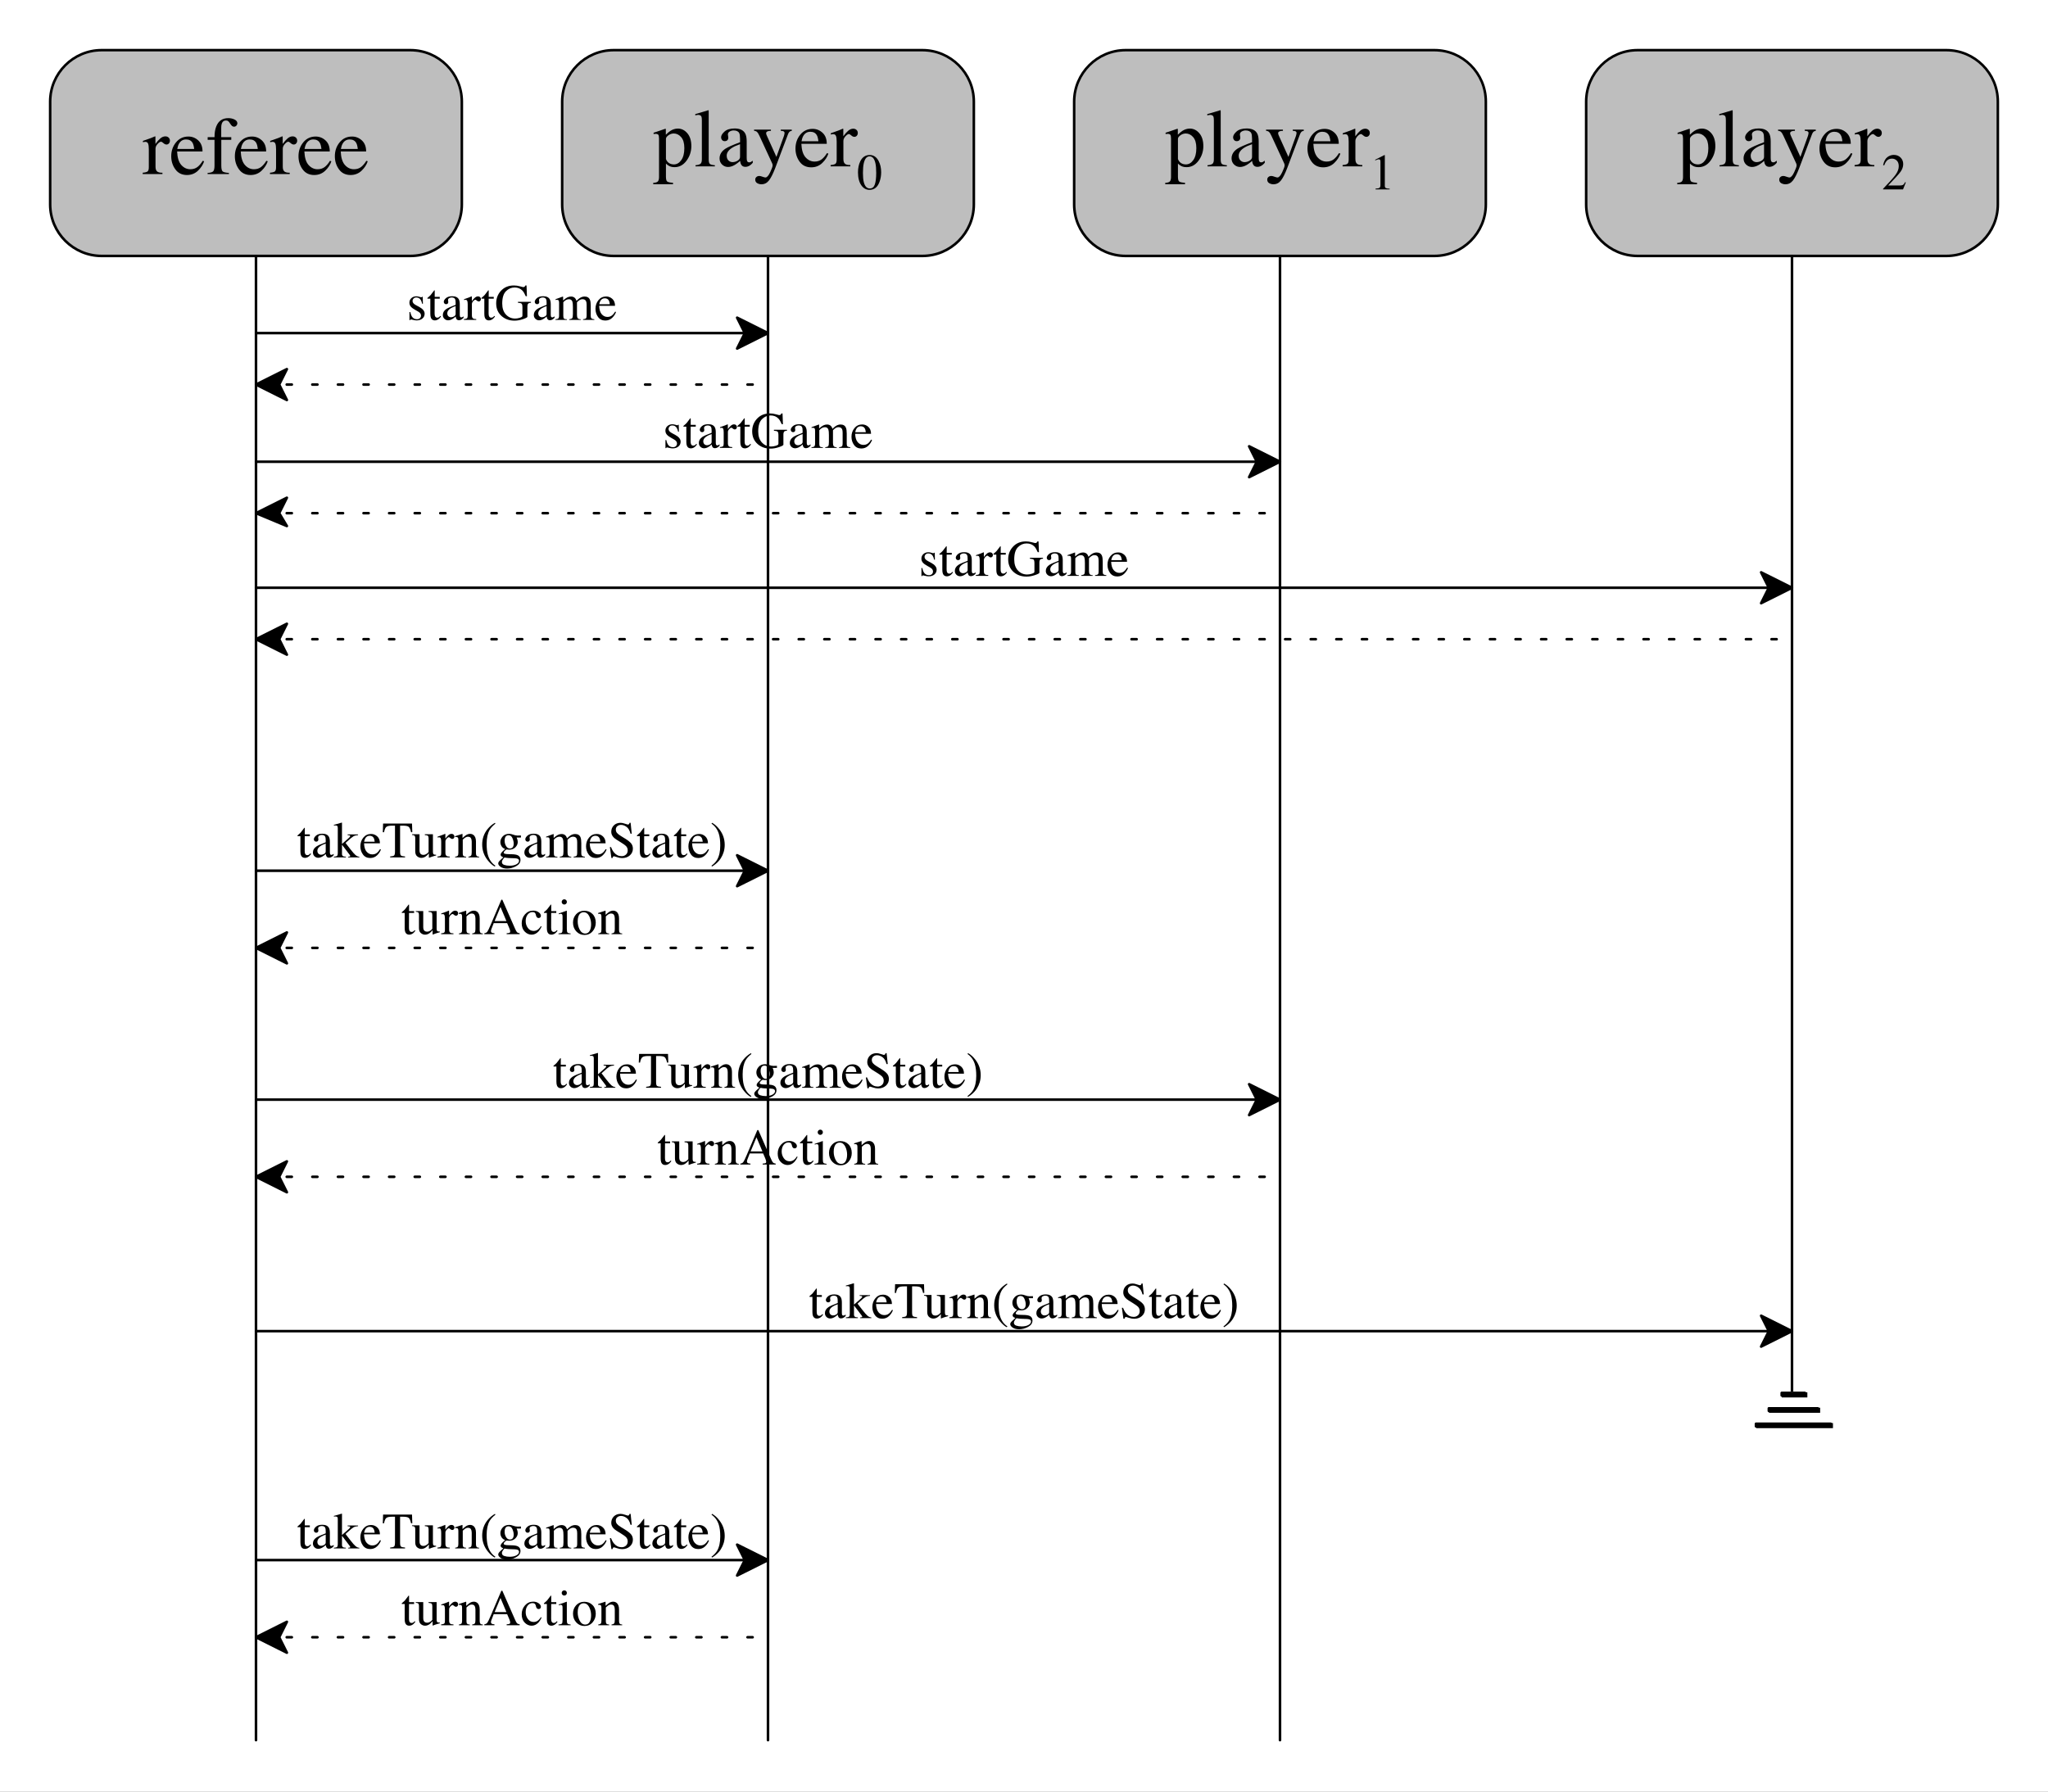 <?xml version="1.0" encoding="UTF-8"?>
<svg xmlns="http://www.w3.org/2000/svg" xmlns:xlink="http://www.w3.org/1999/xlink" width="796pt" height="696.5pt" viewBox="0 0 796 696.5" version="1.1">
<rect x="0" y="0" width="796" height="696.5" fill="#808080" stroke="none"/>
<defs>
<g>
<symbol overflow="visible" id="glyph0-0">
<path style="stroke:none;" d="M 0.512 0 L 0.512 -21.066 L 22.246 -21.066 L 22.246 0 Z M 19.387 -2.859 L 19.387 -18.207 L 3.375 -18.207 L 3.375 -2.859 Z M 19.387 -2.859 "/>
</symbol>
<symbol overflow="visible" id="glyph0-1">
<path style="stroke:none;" d="M 0.141 -0.512 C 1.094 -0.594 1.727 -0.766 2.035 -1.02 C 2.348 -1.273 2.504 -1.812 2.504 -2.645 L 2.504 -9.656 C 2.504 -10.68 2.406 -11.414 2.215 -11.855 C 2.023 -12.297 1.676 -12.516 1.164 -12.516 C 1.062 -12.516 0.926 -12.504 0.754 -12.477 C 0.582 -12.449 0.402 -12.418 0.219 -12.375 L 0.219 -12.887 C 0.809 -13.094 1.414 -13.309 2.035 -13.527 C 2.656 -13.742 3.09 -13.898 3.328 -13.992 C 3.844 -14.188 4.379 -14.41 4.93 -14.66 C 5 -14.66 5.047 -14.633 5.059 -14.582 C 5.074 -14.531 5.082 -14.422 5.082 -14.258 L 5.082 -11.707 C 5.746 -12.629 6.387 -13.348 7.004 -13.867 C 7.621 -14.387 8.262 -14.645 8.926 -14.645 C 9.453 -14.645 9.883 -14.488 10.215 -14.172 C 10.547 -13.855 10.711 -13.457 10.711 -12.98 C 10.711 -12.555 10.586 -12.199 10.332 -11.91 C 10.078 -11.617 9.758 -11.473 9.375 -11.473 C 8.98 -11.473 8.586 -11.656 8.184 -12.02 C 7.785 -12.383 7.473 -12.562 7.246 -12.562 C 6.883 -12.562 6.438 -12.27 5.906 -11.684 C 5.379 -11.098 5.113 -10.492 5.113 -9.871 L 5.113 -2.859 C 5.113 -1.969 5.32 -1.352 5.738 -1.004 C 6.152 -0.656 6.84 -0.492 7.805 -0.512 L 7.805 0 L 0.141 0 Z M 0.141 -0.512 "/>
</symbol>
<symbol overflow="visible" id="glyph0-2">
<path style="stroke:none;" d="M 7.293 -14.582 C 8.754 -14.582 10.031 -14.078 11.133 -13.066 C 12.23 -12.055 12.781 -10.625 12.781 -8.77 L 2.906 -8.77 C 3.012 -6.363 3.555 -4.613 4.539 -3.512 C 5.523 -2.414 6.691 -1.867 8.039 -1.867 C 9.125 -1.867 10.043 -2.152 10.789 -2.719 C 11.535 -3.289 12.227 -4.098 12.855 -5.145 L 13.402 -4.961 C 12.977 -3.645 12.18 -2.426 11.016 -1.305 C 9.848 -0.188 8.422 0.375 6.73 0.375 C 4.781 0.375 3.277 -0.363 2.215 -1.836 C 1.152 -3.309 0.621 -5 0.621 -6.918 C 0.621 -9 1.238 -10.801 2.473 -12.312 C 3.707 -13.824 5.312 -14.582 7.293 -14.582 Z M 6.391 -13.449 C 5.207 -13.449 4.305 -12.926 3.684 -11.879 C 3.352 -11.32 3.113 -10.613 2.969 -9.762 L 9.531 -9.762 C 9.418 -10.801 9.219 -11.57 8.938 -12.078 C 8.43 -12.992 7.582 -13.449 6.391 -13.449 Z M 6.391 -13.449 "/>
</symbol>
<symbol overflow="visible" id="glyph0-3">
<path style="stroke:none;" d="M 0.621 -0.434 C 1.719 -0.488 2.445 -0.691 2.789 -1.051 C 3.137 -1.406 3.312 -2.16 3.312 -3.312 L 3.312 -13.293 L 0.652 -13.293 L 0.652 -14.336 L 3.312 -14.336 C 3.312 -15.973 3.535 -17.355 3.98 -18.484 C 4.828 -20.652 6.391 -21.734 8.66 -21.734 C 9.57 -21.734 10.387 -21.555 11.109 -21.191 C 11.828 -20.828 12.188 -20.34 12.188 -19.73 C 12.188 -19.387 12.062 -19.082 11.816 -18.812 C 11.566 -18.543 11.266 -18.406 10.914 -18.406 C 10.613 -18.406 10.355 -18.5 10.137 -18.68 C 9.918 -18.859 9.66 -19.18 9.359 -19.637 L 9.094 -20.039 C 8.949 -20.258 8.777 -20.441 8.582 -20.59 C 8.387 -20.742 8.109 -20.816 7.758 -20.816 C 6.969 -20.816 6.438 -20.43 6.156 -19.652 C 6 -19.238 5.922 -18.691 5.922 -18.02 L 5.922 -14.336 L 9.824 -14.336 L 9.824 -13.293 L 5.953 -13.293 L 5.953 -3.312 C 5.953 -2.141 6.113 -1.391 6.43 -1.066 C 6.746 -0.738 7.57 -0.527 8.91 -0.434 L 8.91 0 L 0.621 0 Z M 0.621 -0.434 "/>
</symbol>
<symbol overflow="visible" id="glyph0-4">
<path style="stroke:none;" d="M 5.082 -2.859 C 5.352 -2.156 5.754 -1.629 6.289 -1.281 C 6.824 -0.934 7.453 -0.762 8.176 -0.762 C 9.297 -0.762 10.254 -1.32 11.047 -2.434 C 11.84 -3.547 12.234 -5.098 12.234 -7.09 C 12.234 -8.996 11.824 -10.422 11 -11.363 C 10.176 -12.309 9.219 -12.781 8.133 -12.781 C 7.363 -12.781 6.664 -12.543 6.031 -12.07 C 5.398 -11.602 5.082 -11.137 5.082 -10.68 Z M 0.141 6.422 C 1.113 6.359 1.734 6.152 1.996 5.801 C 2.262 5.445 2.395 4.891 2.395 4.137 L 2.395 -10.789 C 2.395 -11.578 2.297 -12.082 2.105 -12.305 C 1.914 -12.527 1.555 -12.641 1.027 -12.641 C 0.914 -12.641 0.805 -12.633 0.707 -12.625 C 0.609 -12.613 0.465 -12.594 0.281 -12.562 L 0.281 -13.074 L 1.758 -13.559 C 1.809 -13.566 2.852 -13.926 4.883 -14.629 C 4.934 -14.629 4.973 -14.605 5 -14.559 C 5.023 -14.512 5.039 -14.457 5.039 -14.395 L 5.039 -12.297 C 5.723 -12.98 6.324 -13.488 6.84 -13.82 C 7.773 -14.402 8.73 -14.691 9.715 -14.691 C 11.145 -14.691 12.379 -14.082 13.41 -12.863 C 14.441 -11.648 14.957 -9.98 14.957 -7.867 C 14.957 -5.793 14.336 -3.914 13.098 -2.223 C 11.859 -0.535 10.301 0.312 8.426 0.312 C 7.848 0.312 7.344 0.238 6.918 0.094 C 6.254 -0.125 5.645 -0.523 5.082 -1.105 L 5.082 3.98 C 5.082 5.027 5.254 5.668 5.598 5.906 C 5.938 6.145 6.684 6.309 7.836 6.391 L 7.836 6.934 L 0.141 6.934 Z M 0.141 6.422 "/>
</symbol>
<symbol overflow="visible" id="glyph0-5">
<path style="stroke:none;" d="M 0.652 -0.434 C 1.617 -0.527 2.27 -0.723 2.613 -1.02 C 2.953 -1.312 3.125 -1.891 3.125 -2.75 L 3.125 -17.941 C 3.125 -18.625 3.066 -19.098 2.953 -19.355 C 2.746 -19.789 2.328 -20.008 1.695 -20.008 C 1.551 -20.008 1.391 -19.992 1.219 -19.961 C 1.051 -19.93 0.836 -19.883 0.574 -19.82 L 0.574 -20.336 C 1.973 -20.707 3.66 -21.207 5.629 -21.828 C 5.699 -21.828 5.746 -21.797 5.762 -21.734 C 5.777 -21.672 5.785 -21.539 5.785 -21.332 L 5.785 -2.691 C 5.785 -1.789 5.938 -1.203 6.25 -0.941 C 6.562 -0.676 7.203 -0.508 8.176 -0.434 L 8.176 0 L 0.652 0 Z M 0.652 -0.434 "/>
</symbol>
<symbol overflow="visible" id="glyph0-6">
<path style="stroke:none;" d="M 9.125 -8.613 C 7.934 -8.219 6.949 -7.785 6.172 -7.309 C 4.68 -6.387 3.934 -5.336 3.934 -4.168 C 3.934 -3.223 4.246 -2.527 4.867 -2.082 C 5.27 -1.793 5.723 -1.648 6.219 -1.648 C 6.902 -1.648 7.559 -1.84 8.184 -2.223 C 8.812 -2.605 9.125 -3.094 9.125 -3.684 Z M 1.164 -3.094 C 1.164 -4.598 1.918 -5.852 3.422 -6.855 C 4.375 -7.477 6.277 -8.324 9.125 -9.391 L 9.125 -10.711 C 9.125 -11.77 9.023 -12.504 8.816 -12.918 C 8.465 -13.613 7.73 -13.961 6.621 -13.961 C 6.094 -13.961 5.59 -13.828 5.113 -13.559 C 4.637 -13.277 4.398 -12.895 4.398 -12.406 C 4.398 -12.281 4.426 -12.07 4.477 -11.777 C 4.527 -11.48 4.555 -11.293 4.555 -11.211 C 4.555 -10.629 4.363 -10.227 3.98 -9.996 C 3.762 -9.863 3.504 -9.793 3.203 -9.793 C 2.738 -9.793 2.379 -9.949 2.129 -10.254 C 1.879 -10.559 1.758 -10.898 1.758 -11.27 C 1.758 -11.996 2.203 -12.758 3.102 -13.551 C 4 -14.344 5.312 -14.738 7.043 -14.738 C 9.055 -14.738 10.418 -14.086 11.133 -12.781 C 11.516 -12.066 11.707 -11.023 11.707 -9.656 L 11.707 -3.422 C 11.707 -2.82 11.75 -2.406 11.832 -2.176 C 11.965 -1.773 12.246 -1.57 12.672 -1.57 C 12.91 -1.57 13.105 -1.605 13.262 -1.68 C 13.418 -1.75 13.688 -1.93 14.07 -2.207 L 14.07 -1.398 C 13.738 -0.996 13.379 -0.664 12.996 -0.402 C 12.418 -0.008 11.824 0.188 11.227 0.188 C 10.52 0.188 10.008 -0.043 9.695 -0.496 C 9.379 -0.953 9.203 -1.496 9.172 -2.129 C 8.383 -1.445 7.711 -0.938 7.152 -0.605 C 6.207 -0.047 5.312 0.234 4.461 0.234 C 3.57 0.234 2.797 -0.082 2.145 -0.707 C 1.492 -1.336 1.164 -2.129 1.164 -3.094 Z M 1.164 -3.094 "/>
</symbol>
<symbol overflow="visible" id="glyph0-7">
<path style="stroke:none;" d="M 0.434 -14.289 L 6.996 -14.289 L 6.996 -13.805 C 6.477 -13.793 6.094 -13.75 5.844 -13.664 C 5.367 -13.531 5.129 -13.266 5.129 -12.871 C 5.129 -12.727 5.156 -12.578 5.207 -12.43 C 5.258 -12.281 5.352 -12.055 5.488 -11.754 L 9.125 -3.684 L 12.047 -11.816 C 12.078 -11.898 12.129 -12.086 12.195 -12.375 C 12.262 -12.664 12.297 -12.863 12.297 -12.965 C 12.297 -13.234 12.203 -13.434 12.02 -13.559 C 11.832 -13.684 11.594 -13.754 11.301 -13.773 L 10.82 -13.805 L 10.82 -14.289 L 15.098 -14.289 L 15.098 -13.805 C 14.672 -13.754 14.352 -13.609 14.141 -13.371 C 13.926 -13.133 13.742 -12.801 13.59 -12.375 L 8.691 0.59 C 7.84 2.828 7.027 4.453 6.25 5.457 C 5.473 6.461 4.488 6.965 3.297 6.965 C 2.715 6.965 2.172 6.82 1.664 6.531 C 1.156 6.238 0.902 5.777 0.902 5.145 C 0.902 4.73 1.055 4.391 1.359 4.129 C 1.664 3.863 2.051 3.73 2.52 3.73 C 2.789 3.73 3.191 3.828 3.723 4.027 C 4.258 4.223 4.637 4.32 4.867 4.32 C 5.445 4.32 6.059 3.648 6.699 2.301 C 7.344 0.953 7.664 0.051 7.664 -0.402 C 7.664 -0.496 7.648 -0.613 7.617 -0.746 C 7.586 -0.883 7.551 -1 7.508 -1.105 L 2.535 -11.863 C 2.184 -12.629 1.875 -13.133 1.609 -13.379 C 1.344 -13.621 0.953 -13.781 0.434 -13.852 Z M 0.434 -14.289 "/>
</symbol>
<symbol overflow="visible" id="glyph1-0">
<path style="stroke:none;" d="M 0.32 0 L 0.32 -13.168 L 13.906 -13.168 L 13.906 0 Z M 12.117 -1.789 L 12.117 -11.379 L 2.109 -11.379 L 2.109 -1.789 Z M 12.117 -1.789 "/>
</symbol>
<symbol overflow="visible" id="glyph1-1">
<path style="stroke:none;" d="M 4.762 -0.359 C 5.715 -0.359 6.367 -0.883 6.723 -1.926 C 7.078 -2.969 7.258 -4.477 7.258 -6.453 C 7.258 -8.027 7.152 -9.281 6.938 -10.223 C 6.535 -11.973 5.785 -12.848 4.684 -12.848 C 3.582 -12.848 2.828 -11.945 2.418 -10.145 C 2.207 -9.188 2.098 -7.922 2.098 -6.355 C 2.098 -4.883 2.211 -3.707 2.43 -2.828 C 2.844 -1.184 3.621 -0.359 4.762 -0.359 Z M 4.73 -13.371 C 6.223 -13.371 7.379 -12.59 8.199 -11.027 C 8.855 -9.766 9.184 -8.316 9.184 -6.676 C 9.184 -5.387 8.98 -4.172 8.582 -3.031 C 7.824 -0.887 6.512 0.184 4.645 0.184 C 3.367 0.184 2.32 -0.395 1.496 -1.555 C 0.617 -2.793 0.176 -4.473 0.176 -6.598 C 0.176 -8.27 0.469 -9.707 1.059 -10.914 C 1.855 -12.551 3.082 -13.371 4.73 -13.371 Z M 4.73 -13.371 "/>
</symbol>
<symbol overflow="visible" id="glyph1-2">
<path style="stroke:none;" d="M 5.887 -13.352 C 5.914 -13.32 5.93 -13.293 5.934 -13.277 C 5.938 -13.262 5.938 -13.227 5.938 -13.168 L 5.938 -1.469 C 5.938 -0.969 6.07 -0.652 6.336 -0.516 C 6.602 -0.379 7.098 -0.297 7.82 -0.273 L 7.82 0 L 2.34 0 L 2.34 -0.293 C 3.125 -0.332 3.637 -0.438 3.879 -0.613 C 4.117 -0.789 4.238 -1.168 4.238 -1.75 L 4.238 -10.746 C 4.238 -11.059 4.199 -11.293 4.121 -11.457 C 4.043 -11.617 3.875 -11.699 3.613 -11.699 C 3.445 -11.699 3.227 -11.652 2.957 -11.559 C 2.688 -11.465 2.438 -11.367 2.207 -11.262 L 2.207 -11.535 L 5.773 -13.352 Z M 5.887 -13.352 "/>
</symbol>
<symbol overflow="visible" id="glyph1-3">
<path style="stroke:none;" d="M 0.594 -0.223 C 2.965 -2.684 4.574 -4.492 5.422 -5.645 C 6.27 -6.797 6.695 -7.922 6.695 -9.016 C 6.695 -9.977 6.438 -10.707 5.918 -11.207 C 5.398 -11.711 4.781 -11.961 4.062 -11.961 C 3.176 -11.961 2.457 -11.637 1.906 -10.988 C 1.602 -10.633 1.309 -10.086 1.031 -9.348 L 0.613 -9.434 C 0.938 -10.926 1.484 -11.961 2.258 -12.539 C 3.031 -13.121 3.863 -13.41 4.75 -13.41 C 5.848 -13.41 6.73 -13.066 7.41 -12.375 C 8.086 -11.684 8.426 -10.84 8.426 -9.844 C 8.426 -8.781 8.059 -7.758 7.328 -6.773 C 6.594 -5.789 5.004 -4.035 2.555 -1.516 L 7.016 -1.516 C 7.637 -1.516 8.074 -1.59 8.328 -1.738 C 8.582 -1.887 8.863 -2.25 9.184 -2.828 L 9.434 -2.711 L 8.355 0 L 0.594 0 Z M 0.594 -0.223 "/>
</symbol>
<symbol overflow="visible" id="glyph1-4">
<path style="stroke:none;" d="M 1.031 -3.062 L 1.352 -3.062 C 1.5 -2.324 1.699 -1.754 1.953 -1.359 C 2.406 -0.633 3.07 -0.273 3.945 -0.273 C 4.43 -0.273 4.816 -0.406 5.098 -0.676 C 5.379 -0.945 5.52 -1.293 5.52 -1.719 C 5.52 -1.992 5.438 -2.254 5.277 -2.508 C 5.113 -2.762 4.828 -3.004 4.422 -3.246 L 3.332 -3.867 C 2.535 -4.293 1.949 -4.727 1.574 -5.16 C 1.199 -5.594 1.012 -6.105 1.012 -6.695 C 1.012 -7.422 1.27 -8.016 1.789 -8.484 C 2.305 -8.949 2.957 -9.184 3.742 -9.184 C 4.086 -9.184 4.461 -9.117 4.875 -8.988 C 5.285 -8.859 5.516 -8.793 5.566 -8.793 C 5.684 -8.793 5.77 -8.809 5.82 -8.844 C 5.871 -8.875 5.918 -8.926 5.957 -8.996 L 6.191 -8.996 L 6.258 -6.285 L 5.957 -6.285 C 5.828 -6.914 5.652 -7.406 5.434 -7.754 C 5.031 -8.402 4.449 -8.727 3.691 -8.727 C 3.238 -8.727 2.883 -8.586 2.625 -8.309 C 2.363 -8.031 2.234 -7.703 2.234 -7.328 C 2.234 -6.73 2.684 -6.199 3.574 -5.734 L 4.859 -5.043 C 6.238 -4.293 6.93 -3.418 6.93 -2.418 C 6.93 -1.656 6.641 -1.031 6.066 -0.543 C 5.496 -0.059 4.746 0.184 3.82 0.184 C 3.43 0.184 2.988 0.121 2.496 -0.008 C 2.004 -0.137 1.715 -0.203 1.621 -0.203 C 1.543 -0.203 1.477 -0.176 1.418 -0.121 C 1.359 -0.066 1.316 0 1.281 0.078 L 1.031 0.078 Z M 1.031 -3.062 "/>
</symbol>
<symbol overflow="visible" id="glyph1-5">
<path style="stroke:none;" d="M 5.062 -8.961 L 5.062 -8.258 L 3.082 -8.258 L 3.062 -2.664 C 3.062 -2.172 3.102 -1.797 3.188 -1.547 C 3.344 -1.098 3.648 -0.875 4.102 -0.875 C 4.336 -0.875 4.535 -0.93 4.707 -1.039 C 4.879 -1.148 5.074 -1.324 5.297 -1.562 L 5.547 -1.352 L 5.336 -1.059 C 5 -0.605 4.641 -0.285 4.266 -0.098 C 3.891 0.09 3.527 0.184 3.176 0.184 C 2.414 0.184 1.895 -0.156 1.621 -0.836 C 1.473 -1.203 1.398 -1.715 1.398 -2.371 L 1.398 -8.258 L 0.34 -8.258 C 0.309 -8.277 0.285 -8.297 0.266 -8.316 C 0.25 -8.336 0.242 -8.363 0.242 -8.395 C 0.242 -8.461 0.258 -8.512 0.285 -8.547 C 0.316 -8.582 0.406 -8.664 0.562 -8.793 C 1.012 -9.164 1.332 -9.461 1.531 -9.691 C 1.727 -9.922 2.191 -10.531 2.926 -11.516 C 3.008 -11.516 3.059 -11.508 3.074 -11.496 C 3.09 -11.484 3.102 -11.434 3.102 -11.348 L 3.102 -8.961 Z M 5.062 -8.961 "/>
</symbol>
<symbol overflow="visible" id="glyph1-6">
<path style="stroke:none;" d="M 5.703 -5.383 C 4.957 -5.137 4.344 -4.863 3.859 -4.566 C 2.926 -3.992 2.457 -3.336 2.457 -2.605 C 2.457 -2.016 2.652 -1.582 3.043 -1.301 C 3.293 -1.121 3.574 -1.031 3.887 -1.031 C 4.312 -1.031 4.723 -1.148 5.117 -1.391 C 5.508 -1.629 5.703 -1.934 5.703 -2.305 Z M 0.73 -1.934 C 0.73 -2.871 1.199 -3.656 2.137 -4.285 C 2.734 -4.676 3.922 -5.203 5.703 -5.867 L 5.703 -6.695 C 5.703 -7.355 5.641 -7.816 5.508 -8.074 C 5.289 -8.508 4.832 -8.727 4.141 -8.727 C 3.809 -8.727 3.496 -8.641 3.195 -8.473 C 2.898 -8.297 2.75 -8.059 2.75 -7.754 C 2.75 -7.676 2.766 -7.547 2.797 -7.359 C 2.832 -7.176 2.848 -7.059 2.848 -7.008 C 2.848 -6.645 2.727 -6.391 2.488 -6.246 C 2.352 -6.164 2.191 -6.121 2 -6.121 C 1.711 -6.121 1.488 -6.219 1.332 -6.41 C 1.176 -6.602 1.098 -6.812 1.098 -7.043 C 1.098 -7.496 1.379 -7.973 1.938 -8.469 C 2.5 -8.965 3.32 -9.211 4.402 -9.211 C 5.66 -9.211 6.512 -8.805 6.957 -7.988 C 7.195 -7.539 7.316 -6.891 7.316 -6.035 L 7.316 -2.137 C 7.316 -1.762 7.344 -1.504 7.395 -1.359 C 7.48 -1.105 7.652 -0.98 7.918 -0.98 C 8.066 -0.98 8.191 -1.004 8.289 -1.051 C 8.387 -1.094 8.555 -1.203 8.793 -1.379 L 8.793 -0.875 C 8.586 -0.621 8.363 -0.414 8.125 -0.254 C 7.762 -0.008 7.391 0.117 7.016 0.117 C 6.574 0.117 6.258 -0.027 6.059 -0.312 C 5.859 -0.598 5.754 -0.938 5.734 -1.332 C 5.242 -0.902 4.82 -0.586 4.469 -0.379 C 3.879 -0.027 3.32 0.145 2.789 0.145 C 2.23 0.145 1.75 -0.051 1.34 -0.441 C 0.934 -0.832 0.73 -1.332 0.73 -1.934 Z M 0.73 -1.934 "/>
</symbol>
<symbol overflow="visible" id="glyph1-7">
<path style="stroke:none;" d="M 0.086 -0.32 C 0.684 -0.371 1.078 -0.477 1.273 -0.637 C 1.469 -0.797 1.562 -1.133 1.562 -1.652 L 1.562 -6.035 C 1.562 -6.676 1.504 -7.133 1.383 -7.41 C 1.266 -7.684 1.047 -7.82 0.73 -7.82 C 0.664 -7.82 0.578 -7.812 0.473 -7.797 C 0.363 -7.781 0.254 -7.762 0.137 -7.734 L 0.137 -8.055 C 0.504 -8.184 0.883 -8.316 1.273 -8.453 C 1.66 -8.59 1.93 -8.688 2.078 -8.746 C 2.402 -8.867 2.738 -9.008 3.082 -9.164 C 3.125 -9.164 3.152 -9.148 3.164 -9.113 C 3.172 -9.082 3.176 -9.016 3.176 -8.91 L 3.176 -7.316 C 3.59 -7.895 3.992 -8.344 4.379 -8.668 C 4.762 -8.992 5.164 -9.152 5.578 -9.152 C 5.906 -9.152 6.176 -9.055 6.383 -8.855 C 6.59 -8.66 6.695 -8.41 6.695 -8.113 C 6.695 -7.848 6.617 -7.625 6.457 -7.441 C 6.297 -7.262 6.098 -7.172 5.859 -7.172 C 5.613 -7.172 5.367 -7.285 5.117 -7.512 C 4.867 -7.738 4.672 -7.852 4.527 -7.852 C 4.301 -7.852 4.023 -7.668 3.691 -7.301 C 3.363 -6.938 3.195 -6.559 3.195 -6.172 L 3.195 -1.789 C 3.195 -1.23 3.328 -0.844 3.586 -0.625 C 3.844 -0.41 4.277 -0.309 4.879 -0.32 L 4.879 0 L 0.086 0 Z M 0.086 -0.32 "/>
</symbol>
<symbol overflow="visible" id="glyph1-8">
<path style="stroke:none;" d="M 7.367 -13.398 C 8.137 -13.398 8.895 -13.293 9.641 -13.078 C 10.383 -12.863 10.812 -12.758 10.922 -12.758 C 11.207 -12.758 11.41 -12.812 11.527 -12.922 C 11.648 -13.031 11.75 -13.191 11.836 -13.398 L 12.273 -13.398 L 12.43 -9.211 L 11.973 -9.211 C 11.562 -10.176 11.141 -10.895 10.707 -11.367 C 9.926 -12.199 8.902 -12.613 7.648 -12.613 C 6.371 -12.613 5.25 -12.129 4.281 -11.16 C 3.312 -10.191 2.828 -8.598 2.828 -6.375 C 2.828 -4.543 3.309 -3.109 4.277 -2.078 C 5.242 -1.051 6.434 -0.535 7.852 -0.535 C 8.09 -0.535 8.371 -0.559 8.695 -0.602 C 9.02 -0.648 9.328 -0.719 9.621 -0.816 C 10.094 -0.973 10.387 -1.105 10.504 -1.219 C 10.621 -1.332 10.68 -1.5 10.68 -1.719 L 10.68 -4.898 C 10.68 -5.664 10.57 -6.137 10.352 -6.324 C 10.137 -6.512 9.66 -6.629 8.93 -6.676 L 8.93 -7.043 L 14.004 -7.043 L 14.004 -6.676 C 13.512 -6.645 13.184 -6.562 13.02 -6.434 C 12.75 -6.227 12.613 -5.797 12.613 -5.148 L 12.613 -1.234 C 12.613 -1 12.039 -0.691 10.898 -0.301 C 9.754 0.086 8.656 0.281 7.598 0.281 C 5.656 0.281 4.016 -0.285 2.684 -1.418 C 1.211 -2.668 0.477 -4.348 0.477 -6.453 C 0.477 -8.305 1.062 -9.891 2.234 -11.215 C 3.523 -12.672 5.234 -13.398 7.367 -13.398 Z M 7.367 -13.398 "/>
</symbol>
<symbol overflow="visible" id="glyph1-9">
<path style="stroke:none;" d="M 0.32 -0.254 C 0.824 -0.297 1.164 -0.383 1.332 -0.504 C 1.59 -0.691 1.719 -1.07 1.719 -1.633 L 1.719 -6.656 C 1.719 -7.137 1.656 -7.449 1.531 -7.598 C 1.406 -7.746 1.195 -7.82 0.902 -7.82 C 0.766 -7.82 0.664 -7.816 0.598 -7.805 C 0.531 -7.789 0.449 -7.766 0.359 -7.734 L 0.359 -8.074 L 1.059 -8.309 C 1.312 -8.391 1.727 -8.543 2.305 -8.766 C 2.879 -8.984 3.184 -9.094 3.215 -9.094 C 3.25 -9.094 3.27 -9.078 3.273 -9.047 C 3.281 -9.016 3.285 -8.953 3.285 -8.863 L 3.285 -7.551 C 3.926 -8.133 4.48 -8.535 4.945 -8.762 C 5.414 -8.984 5.891 -9.094 6.383 -9.094 C 7.051 -9.094 7.582 -8.867 7.977 -8.414 C 8.184 -8.168 8.355 -7.836 8.492 -7.414 C 8.973 -7.898 9.391 -8.258 9.746 -8.492 C 10.363 -8.895 10.988 -9.094 11.633 -9.094 C 12.676 -9.094 13.371 -8.672 13.719 -7.82 C 13.922 -7.344 14.023 -6.586 14.023 -5.547 L 14.023 -1.516 C 14.023 -1.055 14.125 -0.742 14.328 -0.578 C 14.531 -0.414 14.898 -0.305 15.43 -0.254 L 15.43 0 L 11.047 0 L 11.047 -0.273 C 11.613 -0.324 11.984 -0.438 12.16 -0.613 C 12.34 -0.789 12.43 -1.145 12.43 -1.68 L 12.43 -5.867 C 12.43 -6.496 12.359 -6.961 12.223 -7.258 C 11.984 -7.789 11.516 -8.055 10.816 -8.055 C 10.395 -8.055 9.977 -7.918 9.562 -7.637 C 9.32 -7.477 9.027 -7.215 8.676 -6.859 L 8.676 -1.887 C 8.676 -1.359 8.77 -0.961 8.953 -0.691 C 9.137 -0.418 9.527 -0.273 10.125 -0.254 L 10.125 0 L 5.664 0 L 5.664 -0.254 C 6.281 -0.332 6.672 -0.48 6.84 -0.699 C 7.008 -0.918 7.094 -1.461 7.094 -2.324 L 7.094 -5.043 C 7.094 -6.039 7.027 -6.727 6.898 -7.102 C 6.684 -7.738 6.23 -8.055 5.539 -8.055 C 5.145 -8.055 4.754 -7.945 4.371 -7.73 C 3.988 -7.512 3.652 -7.23 3.363 -6.879 L 3.363 -1.562 C 3.363 -1.07 3.449 -0.73 3.621 -0.543 C 3.793 -0.355 4.164 -0.258 4.742 -0.254 L 4.742 0 L 0.32 0 Z M 0.32 -0.254 "/>
</symbol>
<symbol overflow="visible" id="glyph1-10">
<path style="stroke:none;" d="M 4.559 -9.113 C 5.473 -9.113 6.27 -8.797 6.957 -8.168 C 7.645 -7.535 7.988 -6.641 7.988 -5.48 L 1.816 -5.48 C 1.883 -3.977 2.223 -2.883 2.836 -2.195 C 3.453 -1.508 4.18 -1.168 5.023 -1.168 C 5.703 -1.168 6.277 -1.344 6.742 -1.699 C 7.211 -2.055 7.641 -2.562 8.035 -3.215 L 8.375 -3.102 C 8.109 -2.277 7.613 -1.516 6.883 -0.816 C 6.156 -0.117 5.262 0.234 4.207 0.234 C 2.988 0.234 2.047 -0.227 1.383 -1.148 C 0.719 -2.066 0.391 -3.125 0.391 -4.324 C 0.391 -5.625 0.773 -6.75 1.547 -7.695 C 2.316 -8.641 3.32 -9.113 4.559 -9.113 Z M 3.992 -8.406 C 3.254 -8.406 2.691 -8.078 2.305 -7.422 C 2.098 -7.074 1.945 -6.633 1.855 -6.102 L 5.957 -6.102 C 5.887 -6.75 5.762 -7.234 5.586 -7.551 C 5.27 -8.121 4.738 -8.406 3.992 -8.406 Z M 3.992 -8.406 "/>
</symbol>
<symbol overflow="visible" id="glyph1-11">
<path style="stroke:none;" d="M 0.039 -0.273 C 0.66 -0.316 1.07 -0.422 1.27 -0.582 C 1.465 -0.746 1.562 -1.094 1.562 -1.633 L 1.562 -11.367 C 1.562 -11.828 1.488 -12.121 1.332 -12.242 C 1.176 -12.367 0.953 -12.43 0.66 -12.43 C 0.539 -12.43 0.43 -12.426 0.34 -12.418 C 0.25 -12.41 0.148 -12.402 0.039 -12.391 L 0.039 -12.66 L 0.914 -12.895 C 1.582 -13.07 2.148 -13.234 2.613 -13.391 C 2.898 -13.488 3.062 -13.535 3.109 -13.535 C 3.148 -13.535 3.172 -13.527 3.184 -13.512 C 3.191 -13.496 3.195 -13.457 3.195 -13.398 L 3.195 -5.227 L 5.887 -7.598 C 6.082 -7.773 6.215 -7.914 6.281 -8.016 C 6.352 -8.121 6.383 -8.211 6.383 -8.289 C 6.383 -8.438 6.312 -8.531 6.164 -8.57 C 6.02 -8.609 5.758 -8.637 5.383 -8.656 L 5.383 -8.93 L 9.434 -8.93 L 9.434 -8.656 C 8.711 -8.613 8.125 -8.469 7.688 -8.227 C 7.246 -7.984 6.398 -7.289 5.148 -6.141 L 4.578 -5.617 L 6.375 -3.285 C 7.293 -2.094 7.988 -1.301 8.453 -0.91 C 8.922 -0.516 9.414 -0.297 9.941 -0.254 L 9.941 0 L 5.617 0 L 5.617 -0.273 L 5.957 -0.293 C 6.066 -0.297 6.168 -0.32 6.258 -0.359 C 6.348 -0.398 6.395 -0.465 6.395 -0.555 C 6.395 -0.625 6.379 -0.691 6.344 -0.754 C 6.312 -0.816 6.266 -0.883 6.211 -0.961 L 3.195 -4.926 L 3.195 -1.332 C 3.195 -0.883 3.363 -0.586 3.691 -0.438 C 3.887 -0.348 4.219 -0.297 4.691 -0.293 L 4.691 0 L 0.039 0 Z M 0.039 -0.273 "/>
</symbol>
<symbol overflow="visible" id="glyph1-12">
<path style="stroke:none;" d="M 0.391 -13.168 L 11.633 -13.168 L 11.738 -9.785 L 11.262 -9.785 C 11.027 -10.848 10.73 -11.539 10.371 -11.859 C 10.012 -12.18 9.258 -12.34 8.105 -12.34 L 6.996 -12.34 L 6.996 -2.156 C 6.996 -1.387 7.117 -0.91 7.355 -0.723 C 7.594 -0.539 8.121 -0.418 8.93 -0.359 L 8.93 0 L 3.129 0 L 3.129 -0.359 C 3.973 -0.426 4.496 -0.562 4.703 -0.777 C 4.91 -0.992 5.016 -1.527 5.016 -2.391 L 5.016 -12.34 L 3.906 -12.34 C 2.805 -12.34 2.055 -12.184 1.656 -11.863 C 1.258 -11.547 0.957 -10.855 0.758 -9.785 L 0.273 -9.785 Z M 0.391 -13.168 "/>
</symbol>
<symbol overflow="visible" id="glyph1-13">
<path style="stroke:none;" d="M 3.082 -8.996 L 3.082 -2.777 C 3.082 -2.34 3.141 -1.984 3.266 -1.719 C 3.504 -1.227 3.945 -0.98 4.586 -0.98 C 5.027 -0.98 5.457 -1.129 5.879 -1.418 C 6.117 -1.582 6.363 -1.805 6.609 -2.09 L 6.609 -7.414 C 6.609 -7.914 6.512 -8.238 6.316 -8.395 C 6.121 -8.551 5.734 -8.645 5.148 -8.676 L 5.148 -8.996 L 8.289 -8.996 L 8.289 -2.156 C 8.289 -1.715 8.367 -1.414 8.527 -1.25 C 8.688 -1.082 9.02 -1.012 9.531 -1.031 L 9.531 -0.758 C 9.176 -0.66 8.914 -0.586 8.746 -0.539 C 8.578 -0.492 8.297 -0.402 7.898 -0.273 C 7.73 -0.215 7.363 -0.074 6.793 0.145 C 6.762 0.145 6.742 0.133 6.734 0.102 C 6.727 0.074 6.723 0.039 6.723 0 L 6.723 -1.562 C 6.281 -1.039 5.883 -0.652 5.52 -0.398 C 4.969 -0.008 4.387 0.184 3.77 0.184 C 3.207 0.184 2.676 -0.016 2.176 -0.418 C 1.672 -0.812 1.418 -1.477 1.418 -2.41 L 1.418 -7.453 C 1.418 -7.973 1.309 -8.316 1.09 -8.492 C 0.945 -8.602 0.641 -8.68 0.176 -8.727 L 0.176 -8.996 Z M 3.082 -8.996 "/>
</symbol>
<symbol overflow="visible" id="glyph1-14">
<path style="stroke:none;" d="M 0.359 -0.273 C 0.82 -0.332 1.141 -0.445 1.328 -0.617 C 1.512 -0.789 1.602 -1.172 1.602 -1.77 L 1.602 -6.695 C 1.602 -7.109 1.562 -7.402 1.488 -7.57 C 1.363 -7.816 1.109 -7.938 0.73 -7.938 C 0.672 -7.938 0.609 -7.934 0.551 -7.93 C 0.488 -7.922 0.41 -7.914 0.32 -7.898 L 0.32 -8.238 C 0.586 -8.316 1.215 -8.52 2.207 -8.844 L 3.121 -9.145 C 3.164 -9.145 3.191 -9.129 3.203 -9.094 C 3.211 -9.062 3.215 -9.016 3.215 -8.961 L 3.215 -7.531 C 3.812 -8.09 4.277 -8.469 4.617 -8.676 C 5.121 -8.996 5.645 -9.152 6.191 -9.152 C 6.629 -9.152 7.031 -9.027 7.395 -8.773 C 8.094 -8.281 8.445 -7.406 8.445 -6.141 L 8.445 -1.602 C 8.445 -1.137 8.539 -0.801 8.727 -0.594 C 8.914 -0.387 9.227 -0.277 9.668 -0.273 L 9.668 0 L 5.52 0 L 5.52 -0.273 C 5.992 -0.336 6.324 -0.469 6.512 -0.664 C 6.699 -0.863 6.793 -1.293 6.793 -1.953 L 6.793 -6.102 C 6.793 -6.66 6.688 -7.121 6.48 -7.488 C 6.273 -7.852 5.891 -8.035 5.336 -8.035 C 4.953 -8.035 4.562 -7.906 4.168 -7.648 C 3.949 -7.5 3.664 -7.254 3.312 -6.91 L 3.312 -1.469 C 3.312 -1 3.418 -0.688 3.625 -0.531 C 3.832 -0.371 4.16 -0.285 4.605 -0.273 L 4.605 0 L 0.359 0 Z M 0.359 -0.273 "/>
</symbol>
<symbol overflow="visible" id="glyph1-15">
<path style="stroke:none;" d="M 0.914 -4.996 C 0.914 -7.25 1.586 -9.227 2.934 -10.93 C 3.762 -11.973 4.742 -12.812 5.867 -13.449 L 6.055 -13.129 C 5.012 -12.301 4.266 -11.492 3.82 -10.707 C 3.035 -9.34 2.645 -7.52 2.645 -5.246 C 2.645 -3.562 2.793 -2.172 3.09 -1.078 C 3.613 0.84 4.602 2.273 6.055 3.227 L 5.801 3.547 C 5.004 3.164 4.145 2.418 3.215 1.301 C 1.68 -0.543 0.914 -2.645 0.914 -4.996 Z M 0.914 -4.996 "/>
</symbol>
<symbol overflow="visible" id="glyph1-16">
<path style="stroke:none;" d="M 1.953 1.797 C 1.953 2.34 2.258 2.719 2.871 2.926 C 3.484 3.133 4.184 3.234 4.977 3.234 C 6.051 3.234 6.926 3.051 7.598 2.676 C 8.273 2.305 8.609 1.848 8.609 1.301 C 8.609 0.867 8.336 0.578 7.793 0.438 C 7.457 0.352 6.816 0.305 5.879 0.293 C 5.641 0.285 5.387 0.277 5.121 0.266 C 4.855 0.258 4.613 0.246 4.391 0.234 C 4.25 0.227 4.02 0.199 3.703 0.156 C 3.387 0.109 3.148 0.07 2.992 0.039 C 2.914 0.039 2.723 0.242 2.418 0.652 C 2.109 1.066 1.953 1.449 1.953 1.797 Z M 3.215 -3.266 C 2.625 -3.461 2.168 -3.805 1.84 -4.305 C 1.516 -4.805 1.352 -5.363 1.352 -5.984 C 1.352 -6.742 1.652 -7.461 2.254 -8.145 C 2.855 -8.824 3.707 -9.164 4.809 -9.164 C 5.281 -9.164 5.805 -9.051 6.375 -8.828 C 6.945 -8.605 7.492 -8.492 8.016 -8.492 C 8.152 -8.492 8.359 -8.496 8.633 -8.508 C 8.91 -8.516 9.109 -8.523 9.23 -8.523 L 9.348 -8.523 L 9.348 -7.734 L 7.668 -7.734 C 7.785 -7.461 7.875 -7.227 7.938 -7.023 C 8.047 -6.648 8.105 -6.293 8.105 -5.957 C 8.105 -5.219 7.797 -4.539 7.188 -3.922 C 6.574 -3.301 5.75 -2.992 4.711 -2.992 C 4.551 -2.992 4.258 -3.023 3.84 -3.082 C 3.652 -3.082 3.402 -2.922 3.094 -2.605 C 2.785 -2.289 2.633 -2.027 2.633 -1.828 C 2.633 -1.621 2.859 -1.469 3.312 -1.371 C 3.609 -1.305 3.941 -1.273 4.305 -1.273 C 5.969 -1.273 7.102 -1.18 7.695 -0.992 C 8.676 -0.688 9.164 -0.031 9.164 0.973 C 9.164 1.996 8.59 2.812 7.449 3.422 C 6.305 4.031 5.148 4.332 3.984 4.332 C 2.922 4.332 2.078 4.117 1.457 3.688 C 0.836 3.258 0.523 2.805 0.523 2.332 C 0.523 2.098 0.605 1.871 0.773 1.648 C 0.938 1.426 1.262 1.09 1.75 0.652 L 2.391 0.078 L 2.508 -0.039 C 2.211 -0.156 1.984 -0.27 1.836 -0.379 C 1.578 -0.578 1.449 -0.809 1.449 -1.07 C 1.449 -1.309 1.559 -1.574 1.781 -1.859 C 2.008 -2.148 2.484 -2.617 3.215 -3.266 Z M 5.062 -3.461 C 5.418 -3.461 5.719 -3.555 5.957 -3.75 C 6.344 -4.062 6.539 -4.602 6.539 -5.375 C 6.539 -5.988 6.383 -6.684 6.066 -7.453 C 5.754 -8.223 5.23 -8.609 4.5 -8.609 C 3.863 -8.609 3.426 -8.309 3.188 -7.707 C 3.062 -7.387 3.004 -6.996 3.004 -6.531 C 3.004 -5.738 3.195 -5.031 3.574 -4.402 C 3.957 -3.773 4.453 -3.461 5.062 -3.461 Z M 5.062 -3.461 "/>
</symbol>
<symbol overflow="visible" id="glyph1-17">
<path style="stroke:none;" d="M 1.281 -4.004 C 1.617 -3.109 2.016 -2.398 2.469 -1.867 C 3.258 -0.941 4.238 -0.477 5.414 -0.477 C 6.047 -0.477 6.598 -0.676 7.059 -1.078 C 7.523 -1.48 7.754 -2.039 7.754 -2.758 C 7.754 -3.406 7.52 -3.973 7.055 -4.449 C 6.75 -4.754 6.109 -5.211 5.129 -5.82 L 3.43 -6.879 C 2.918 -7.203 2.512 -7.531 2.207 -7.859 C 1.645 -8.488 1.359 -9.184 1.359 -9.941 C 1.359 -10.945 1.695 -11.781 2.359 -12.449 C 3.027 -13.117 3.914 -13.449 5.016 -13.449 C 5.469 -13.449 6.012 -13.336 6.652 -13.113 C 7.289 -12.891 7.652 -12.777 7.746 -12.777 C 7.992 -12.777 8.16 -12.836 8.254 -12.953 C 8.348 -13.07 8.422 -13.234 8.473 -13.449 L 8.883 -13.449 L 9.32 -9.211 L 8.844 -9.211 C 8.52 -10.488 8 -11.379 7.281 -11.883 C 6.566 -12.391 5.859 -12.641 5.16 -12.641 C 4.617 -12.641 4.141 -12.48 3.734 -12.16 C 3.332 -11.84 3.129 -11.395 3.129 -10.824 C 3.129 -10.312 3.285 -9.875 3.594 -9.512 C 3.906 -9.145 4.391 -8.758 5.043 -8.355 L 6.793 -7.277 C 7.887 -6.605 8.656 -5.984 9.105 -5.422 C 9.547 -4.852 9.766 -4.18 9.766 -3.402 C 9.766 -2.359 9.371 -1.488 8.586 -0.785 C 7.797 -0.086 6.793 0.262 5.566 0.262 C 4.953 0.262 4.309 0.145 3.641 -0.086 C 2.969 -0.32 2.586 -0.438 2.488 -0.438 C 2.254 -0.438 2.098 -0.367 2.016 -0.223 C 1.934 -0.082 1.883 0.07 1.855 0.234 L 1.418 0.234 L 0.824 -4.004 Z M 1.281 -4.004 "/>
</symbol>
<symbol overflow="visible" id="glyph1-18">
<path style="stroke:none;" d="M 5.664 -4.898 C 5.664 -3.934 5.539 -3.02 5.285 -2.156 C 5.031 -1.297 4.664 -0.484 4.18 0.281 C 3.668 1.098 2.984 1.859 2.129 2.566 C 1.566 3.031 1.09 3.359 0.711 3.547 L 0.523 3.227 C 1.523 2.469 2.25 1.695 2.711 0.902 C 3.527 -0.496 3.934 -2.344 3.934 -4.645 C 3.934 -6.504 3.746 -8.023 3.371 -9.203 C 2.848 -10.867 1.898 -12.176 0.523 -13.129 L 0.777 -13.449 C 1.801 -12.879 2.754 -12.016 3.633 -10.863 C 4.988 -9.09 5.664 -7.102 5.664 -4.898 Z M 5.664 -4.898 "/>
</symbol>
<symbol overflow="visible" id="glyph1-19">
<path style="stroke:none;" d="M 8.883 -5.109 L 6.578 -10.59 L 4.305 -5.109 Z M 0.293 0 L 0.293 -0.359 C 0.805 -0.418 1.188 -0.613 1.441 -0.941 C 1.699 -1.273 2.137 -2.172 2.758 -3.633 L 6.91 -13.398 L 7.297 -13.398 L 12.254 -2.117 C 12.582 -1.367 12.848 -0.902 13.047 -0.723 C 13.242 -0.547 13.574 -0.426 14.043 -0.359 L 14.043 0 L 8.977 0 L 8.977 -0.359 C 9.562 -0.41 9.938 -0.473 10.105 -0.551 C 10.273 -0.625 10.359 -0.805 10.359 -1.098 C 10.359 -1.195 10.324 -1.367 10.262 -1.613 C 10.195 -1.859 10.105 -2.117 9.988 -2.391 L 9.164 -4.305 L 3.953 -4.305 C 3.438 -3.004 3.129 -2.207 3.027 -1.918 C 2.926 -1.629 2.875 -1.402 2.875 -1.234 C 2.875 -0.898 3.012 -0.664 3.285 -0.535 C 3.453 -0.457 3.77 -0.398 4.238 -0.359 L 4.238 0 Z M 0.293 0 "/>
</symbol>
<symbol overflow="visible" id="glyph1-20">
<path style="stroke:none;" d="M 4.945 -9.164 C 5.754 -9.164 6.453 -8.953 7.039 -8.535 C 7.625 -8.117 7.918 -7.66 7.918 -7.16 C 7.918 -6.945 7.844 -6.75 7.695 -6.562 C 7.547 -6.379 7.316 -6.285 7.008 -6.285 C 6.781 -6.285 6.578 -6.363 6.41 -6.52 C 6.238 -6.676 6.113 -6.902 6.035 -7.199 L 5.918 -7.668 C 5.832 -8.012 5.688 -8.254 5.48 -8.395 C 5.266 -8.531 4.984 -8.598 4.637 -8.598 C 3.898 -8.598 3.273 -8.277 2.766 -7.633 C 2.258 -6.988 2 -6.133 2 -5.062 C 2 -4.086 2.281 -3.207 2.844 -2.43 C 3.402 -1.652 4.16 -1.262 5.109 -1.262 C 5.785 -1.262 6.383 -1.484 6.91 -1.926 C 7.207 -2.176 7.543 -2.578 7.918 -3.129 L 8.191 -2.965 C 7.82 -2.188 7.434 -1.57 7.023 -1.117 C 6.242 -0.25 5.336 0.184 4.305 0.184 C 3.293 0.184 2.398 -0.215 1.621 -1.012 C 0.844 -1.809 0.457 -2.891 0.457 -4.258 C 0.457 -5.598 0.883 -6.75 1.73 -7.715 C 2.578 -8.68 3.648 -9.164 4.945 -9.164 Z M 4.945 -9.164 "/>
</symbol>
<symbol overflow="visible" id="glyph1-21">
<path style="stroke:none;" d="M 1.633 -12.543 C 1.633 -12.824 1.73 -13.062 1.926 -13.266 C 2.117 -13.465 2.359 -13.566 2.645 -13.566 C 2.922 -13.566 3.16 -13.465 3.355 -13.27 C 3.555 -13.07 3.652 -12.828 3.652 -12.543 C 3.652 -12.266 3.555 -12.027 3.355 -11.832 C 3.16 -11.633 2.922 -11.535 2.645 -11.535 C 2.359 -11.535 2.117 -11.633 1.926 -11.832 C 1.73 -12.027 1.633 -12.266 1.633 -12.543 Z M 0.391 -0.273 C 1.082 -0.336 1.52 -0.457 1.699 -0.625 C 1.883 -0.797 1.973 -1.262 1.973 -2.02 L 1.973 -6.656 C 1.973 -7.078 1.945 -7.367 1.887 -7.531 C 1.789 -7.797 1.582 -7.93 1.273 -7.93 C 1.203 -7.93 1.133 -7.922 1.062 -7.91 C 0.996 -7.898 0.801 -7.844 0.477 -7.754 L 0.477 -8.055 L 0.895 -8.191 C 2.027 -8.562 2.816 -8.84 3.266 -9.027 C 3.445 -9.105 3.562 -9.145 3.613 -9.145 C 3.629 -9.098 3.633 -9.051 3.633 -8.996 L 3.633 -2.02 C 3.633 -1.281 3.723 -0.82 3.902 -0.633 C 4.078 -0.445 4.484 -0.324 5.109 -0.273 L 5.109 0 L 0.391 0 Z M 0.391 -0.273 "/>
</symbol>
<symbol overflow="visible" id="glyph1-22">
<path style="stroke:none;" d="M 0.504 -4.508 C 0.504 -5.797 0.914 -6.887 1.734 -7.777 C 2.555 -8.668 3.609 -9.113 4.898 -9.113 C 6.18 -9.113 7.242 -8.695 8.086 -7.852 C 8.926 -7.008 9.348 -5.887 9.348 -4.488 C 9.348 -3.199 8.941 -2.078 8.125 -1.129 C 7.309 -0.176 6.25 0.301 4.957 0.301 C 3.711 0.301 2.66 -0.156 1.797 -1.07 C 0.938 -1.984 0.504 -3.129 0.504 -4.508 Z M 4.625 -8.531 C 4.113 -8.531 3.668 -8.363 3.293 -8.027 C 2.645 -7.438 2.324 -6.418 2.324 -4.977 C 2.324 -3.824 2.582 -2.746 3.105 -1.75 C 3.625 -0.75 4.352 -0.254 5.277 -0.254 C 6.004 -0.254 6.562 -0.586 6.953 -1.254 C 7.344 -1.922 7.539 -2.797 7.539 -3.879 C 7.539 -5 7.289 -6.055 6.793 -7.043 C 6.293 -8.035 5.57 -8.531 4.625 -8.531 Z M 4.625 -8.531 "/>
</symbol>
</g>
</defs>
<g id="surface1660">
<path style=" stroke:none;fill-rule:nonzero;fill:rgb(100%,100%,100%);fill-opacity:1;" d="M 0 0 L 796 0 L 796 696.5 L 0 696.5 Z M 0 0 "/>
<path style="fill:none;stroke-width:0.503;stroke-linecap:round;stroke-linejoin:round;stroke:rgb(100%,100%,100%);stroke-opacity:1;stroke-miterlimit:10;" d="M 0.251 0.251 L 399.749 0.251 L 399.749 349.497 L 0.251 349.497 Z M 0.251 0.251 " transform="matrix(1.99,0,0,1.99,0,0)"/>
<path style=" stroke:none;fill-rule:evenodd;fill:rgb(74.51%,74.51%,74.51%);fill-opacity:1;" d="M 159.199 19.898 C 170.191 19.898 179.102 28.809 179.102 39.801 L 179.102 79.602 C 179.102 90.59 170.191 99.5 159.199 99.5 L 39.801 99.5 C 28.809 99.5 19.898 90.59 19.898 79.602 L 19.898 39.801 C 19.898 28.809 28.809 19.898 39.801 19.898 Z M 159.199 19.898 "/>
<path style="fill:none;stroke-width:0.503;stroke-linecap:round;stroke-linejoin:round;stroke:rgb(0%,0%,0%);stroke-opacity:1;stroke-miterlimit:10;" d="M 80.151 9.799 C 85.678 9.799 90.201 14.322 90.201 19.849 L 90.201 39.95 C 90.201 45.477 85.678 50 80.151 50 L 19.849 50 C 14.322 50 9.799 45.477 9.799 39.95 L 9.799 19.849 C 9.799 14.322 14.322 9.799 19.849 9.799 Z M 80.151 9.799 " transform="matrix(1.99,0,0,1.99,0,0)"/>
<g style="fill:rgb(0%,0%,0%);fill-opacity:1;">
  <use xlink:href="#glyph0-1" x="55.332" y="67.66"/>
  <use xlink:href="#glyph0-2" x="65.933" y="67.66"/>
  <use xlink:href="#glyph0-3" x="80.063" y="67.66"/>
  <use xlink:href="#glyph0-2" x="90.664" y="67.66"/>
  <use xlink:href="#glyph0-1" x="104.794" y="67.66"/>
  <use xlink:href="#glyph0-2" x="115.395" y="67.66"/>
  <use xlink:href="#glyph0-2" x="129.526" y="67.66"/>
</g>
<path style="fill:none;stroke-width:0.503;stroke-linecap:round;stroke-linejoin:round;stroke:rgb(0%,0%,0%);stroke-opacity:1;stroke-miterlimit:10;" d="M 50 50 L 50 339.95 " transform="matrix(1.99,0,0,1.99,0,0)"/>
<path style=" stroke:none;fill-rule:evenodd;fill:rgb(74.51%,74.51%,74.51%);fill-opacity:1;" d="M 358.199 19.898 C 369.191 19.898 378.102 28.809 378.102 39.801 L 378.102 79.602 C 378.102 90.59 369.191 99.5 358.199 99.5 L 238.801 99.5 C 227.809 99.5 218.898 90.59 218.898 79.602 L 218.898 39.801 C 218.898 28.809 227.809 19.898 238.801 19.898 Z M 358.199 19.898 "/>
<path style="fill:none;stroke-width:0.503;stroke-linecap:round;stroke-linejoin:round;stroke:rgb(0%,0%,0%);stroke-opacity:1;stroke-miterlimit:10;" d="M 180.151 9.799 C 185.678 9.799 190.201 14.322 190.201 19.849 L 190.201 39.95 C 190.201 45.477 185.678 50 180.151 50 L 119.849 50 C 114.322 50 109.799 45.477 109.799 39.95 L 109.799 19.849 C 109.799 14.322 114.322 9.799 119.849 9.799 Z M 180.151 9.799 " transform="matrix(1.99,0,0,1.99,0,0)"/>
<g style="fill:rgb(0%,0%,0%);fill-opacity:1;">
  <use xlink:href="#glyph0-4" x="253.75" y="64.676"/>
  <use xlink:href="#glyph0-5" x="269.668" y="64.676"/>
  <use xlink:href="#glyph0-6" x="278.512" y="64.676"/>
  <use xlink:href="#glyph0-7" x="292.642" y="64.676"/>
  <use xlink:href="#glyph0-2" x="308.561" y="64.676"/>
  <use xlink:href="#glyph0-1" x="322.691" y="64.676"/>
</g>
<g style="fill:rgb(0%,0%,0%);fill-opacity:1;">
  <use xlink:href="#glyph1-1" x="333.301" y="73.629"/>
</g>
<path style="fill:none;stroke-width:0.503;stroke-linecap:round;stroke-linejoin:round;stroke:rgb(0%,0%,0%);stroke-opacity:1;stroke-miterlimit:10;" d="M 150 50 L 150 339.95 " transform="matrix(1.99,0,0,1.99,0,0)"/>
<path style=" stroke:none;fill-rule:evenodd;fill:rgb(74.51%,74.51%,74.51%);fill-opacity:1;" d="M 557.199 19.898 C 568.191 19.898 577.102 28.809 577.102 39.801 L 577.102 79.602 C 577.102 90.59 568.191 99.5 557.199 99.5 L 437.801 99.5 C 426.809 99.5 417.898 90.59 417.898 79.602 L 417.898 39.801 C 417.898 28.809 426.809 19.898 437.801 19.898 Z M 557.199 19.898 "/>
<path style="fill:none;stroke-width:0.503;stroke-linecap:round;stroke-linejoin:round;stroke:rgb(0%,0%,0%);stroke-opacity:1;stroke-miterlimit:10;" d="M 280.151 9.799 C 285.678 9.799 290.201 14.322 290.201 19.849 L 290.201 39.95 C 290.201 45.477 285.678 50 280.151 50 L 219.849 50 C 214.322 50 209.799 45.477 209.799 39.95 L 209.799 19.849 C 209.799 14.322 214.322 9.799 219.849 9.799 Z M 280.151 9.799 " transform="matrix(1.99,0,0,1.99,0,0)"/>
<g style="fill:rgb(0%,0%,0%);fill-opacity:1;">
  <use xlink:href="#glyph0-4" x="452.75" y="64.676"/>
  <use xlink:href="#glyph0-5" x="468.668" y="64.676"/>
  <use xlink:href="#glyph0-6" x="477.512" y="64.676"/>
  <use xlink:href="#glyph0-7" x="491.642" y="64.676"/>
  <use xlink:href="#glyph0-2" x="507.561" y="64.676"/>
  <use xlink:href="#glyph0-1" x="521.691" y="64.676"/>
</g>
<g style="fill:rgb(0%,0%,0%);fill-opacity:1;">
  <use xlink:href="#glyph1-2" x="532.301" y="73.629"/>
</g>
<path style="fill:none;stroke-width:0.503;stroke-linecap:round;stroke-linejoin:round;stroke:rgb(0%,0%,0%);stroke-opacity:1;stroke-miterlimit:10;" d="M 250 50 L 250 339.95 " transform="matrix(1.99,0,0,1.99,0,0)"/>
<path style=" stroke:none;fill-rule:evenodd;fill:rgb(74.51%,74.51%,74.51%);fill-opacity:1;" d="M 756.199 19.898 C 767.191 19.898 776.102 28.809 776.102 39.801 L 776.102 79.602 C 776.102 90.59 767.191 99.5 756.199 99.5 L 636.801 99.5 C 625.809 99.5 616.898 90.59 616.898 79.602 L 616.898 39.801 C 616.898 28.809 625.809 19.898 636.801 19.898 Z M 756.199 19.898 "/>
<path style="fill:none;stroke-width:0.503;stroke-linecap:round;stroke-linejoin:round;stroke:rgb(0%,0%,0%);stroke-opacity:1;stroke-miterlimit:10;" d="M 380.151 9.799 C 385.678 9.799 390.201 14.322 390.201 19.849 L 390.201 39.95 C 390.201 45.477 385.678 50 380.151 50 L 319.849 50 C 314.322 50 309.799 45.477 309.799 39.95 L 309.799 19.849 C 309.799 14.322 314.322 9.799 319.849 9.799 Z M 380.151 9.799 " transform="matrix(1.99,0,0,1.99,0,0)"/>
<g style="fill:rgb(0%,0%,0%);fill-opacity:1;">
  <use xlink:href="#glyph0-4" x="651.75" y="64.676"/>
  <use xlink:href="#glyph0-5" x="667.668" y="64.676"/>
  <use xlink:href="#glyph0-6" x="676.512" y="64.676"/>
  <use xlink:href="#glyph0-7" x="690.642" y="64.676"/>
  <use xlink:href="#glyph0-2" x="706.561" y="64.676"/>
  <use xlink:href="#glyph0-1" x="720.691" y="64.676"/>
</g>
<g style="fill:rgb(0%,0%,0%);fill-opacity:1;">
  <use xlink:href="#glyph1-3" x="731.301" y="73.629"/>
</g>
<path style="fill:none;stroke-width:0.503;stroke-linecap:round;stroke-linejoin:round;stroke:rgb(0%,0%,0%);stroke-opacity:1;stroke-miterlimit:10;" d="M 350 50 L 350 339.95 " transform="matrix(1.99,0,0,1.99,0,0)"/>
<path style="fill:none;stroke-width:0.503;stroke-linecap:round;stroke-linejoin:round;stroke:rgb(0%,0%,0%);stroke-opacity:1;stroke-miterlimit:10;" d="M 50 65.075 L 146.985 65.075 " transform="matrix(1.99,0,0,1.99,0,0)"/>
<path style="fill-rule:evenodd;fill:rgb(0%,0%,0%);fill-opacity:1;stroke-width:0.503;stroke-linecap:round;stroke-linejoin:round;stroke:rgb(0%,0%,0%);stroke-opacity:1;stroke-miterlimit:10;" d="M 150 65.075 L 143.97 68.09 L 145.477 65.075 L 143.97 62.06 Z M 150 65.075 " transform="matrix(1.99,0,0,1.99,0,0)"/>
<g style="fill:rgb(0%,0%,0%);fill-opacity:1;">
  <use xlink:href="#glyph1-4" x="158.113" y="124.375"/>
  <use xlink:href="#glyph1-5" x="165.858" y="124.375"/>
  <use xlink:href="#glyph1-6" x="171.386" y="124.375"/>
  <use xlink:href="#glyph1-7" x="180.219" y="124.375"/>
  <use xlink:href="#glyph1-5" x="186.846" y="124.375"/>
  <use xlink:href="#glyph1-8" x="192.375" y="124.375"/>
  <use xlink:href="#glyph1-6" x="206.746" y="124.375"/>
  <use xlink:href="#glyph1-9" x="215.578" y="124.375"/>
  <use xlink:href="#glyph1-10" x="231.057" y="124.375"/>
</g>
<path style="fill:none;stroke-width:0.503;stroke-linecap:round;stroke-linejoin:round;stroke:rgb(0%,0%,0%);stroke-opacity:1;stroke-dasharray:1,4;stroke-dashoffset:2;stroke-miterlimit:10;" d="M 150 75.126 L 53.015 75.126 " transform="matrix(1.99,0,0,1.99,0,0)"/>
<path style="fill-rule:evenodd;fill:rgb(0%,0%,0%);fill-opacity:1;stroke-width:0.503;stroke-linecap:round;stroke-linejoin:round;stroke:rgb(0%,0%,0%);stroke-opacity:1;stroke-miterlimit:10;" d="M 50 75.126 L 56.03 72.111 L 54.523 75.126 L 56.03 78.141 Z M 50 75.126 " transform="matrix(1.99,0,0,1.99,0,0)"/>
<path style="fill:none;stroke-width:0.503;stroke-linecap:round;stroke-linejoin:round;stroke:rgb(0%,0%,0%);stroke-opacity:1;stroke-miterlimit:10;" d="M 50 90.201 L 246.985 90.201 " transform="matrix(1.99,0,0,1.99,0,0)"/>
<path style="fill-rule:evenodd;fill:rgb(0%,0%,0%);fill-opacity:1;stroke-width:0.503;stroke-linecap:round;stroke-linejoin:round;stroke:rgb(0%,0%,0%);stroke-opacity:1;stroke-miterlimit:10;" d="M 250 90.201 L 243.97 93.216 L 245.477 90.201 L 243.97 87.186 Z M 250 90.201 " transform="matrix(1.99,0,0,1.99,0,0)"/>
<g style="fill:rgb(0%,0%,0%);fill-opacity:1;">
  <use xlink:href="#glyph1-4" x="257.613" y="174.125"/>
  <use xlink:href="#glyph1-5" x="265.358" y="174.125"/>
  <use xlink:href="#glyph1-6" x="270.886" y="174.125"/>
  <use xlink:href="#glyph1-7" x="279.719" y="174.125"/>
  <use xlink:href="#glyph1-5" x="286.346" y="174.125"/>
  <use xlink:href="#glyph1-8" x="291.875" y="174.125"/>
  <use xlink:href="#glyph1-6" x="306.246" y="174.125"/>
  <use xlink:href="#glyph1-9" x="315.078" y="174.125"/>
  <use xlink:href="#glyph1-10" x="330.557" y="174.125"/>
</g>
<path style="fill:none;stroke-width:0.503;stroke-linecap:round;stroke-linejoin:round;stroke:rgb(0%,0%,0%);stroke-opacity:1;stroke-dasharray:1,4;stroke-dashoffset:2;stroke-miterlimit:10;" d="M 250 100.251 L 53.015 100.251 " transform="matrix(1.99,0,0,1.99,0,0)"/>
<path style="fill-rule:evenodd;fill:rgb(0%,0%,0%);fill-opacity:1;stroke-width:0.503;stroke-linecap:round;stroke-linejoin:round;stroke:rgb(0%,0%,0%);stroke-opacity:1;stroke-miterlimit:10;" d="M 50 100.251 L 56.03 97.236 L 54.523 100.251 L 56.03 102.764 Z M 50 100.251 " transform="matrix(1.99,0,0,1.99,0,0)"/>
<path style="fill:none;stroke-width:0.503;stroke-linecap:round;stroke-linejoin:round;stroke:rgb(0%,0%,0%);stroke-opacity:1;stroke-miterlimit:10;" d="M 50 114.824 L 346.985 114.824 " transform="matrix(1.99,0,0,1.99,0,0)"/>
<path style="fill-rule:evenodd;fill:rgb(0%,0%,0%);fill-opacity:1;stroke-width:0.503;stroke-linecap:round;stroke-linejoin:round;stroke:rgb(0%,0%,0%);stroke-opacity:1;stroke-miterlimit:10;" d="M 350 114.824 L 343.97 117.839 L 345.477 114.824 L 343.97 111.809 Z M 350 114.824 " transform="matrix(1.99,0,0,1.99,0,0)"/>
<g style="fill:rgb(0%,0%,0%);fill-opacity:1;">
  <use xlink:href="#glyph1-4" x="357.113" y="223.875"/>
  <use xlink:href="#glyph1-5" x="364.858" y="223.875"/>
  <use xlink:href="#glyph1-6" x="370.386" y="223.875"/>
  <use xlink:href="#glyph1-7" x="379.219" y="223.875"/>
  <use xlink:href="#glyph1-5" x="385.846" y="223.875"/>
  <use xlink:href="#glyph1-8" x="391.375" y="223.875"/>
  <use xlink:href="#glyph1-6" x="405.746" y="223.875"/>
  <use xlink:href="#glyph1-9" x="414.578" y="223.875"/>
  <use xlink:href="#glyph1-10" x="430.057" y="223.875"/>
</g>
<path style="fill:none;stroke-width:0.503;stroke-linecap:round;stroke-linejoin:round;stroke:rgb(0%,0%,0%);stroke-opacity:1;stroke-dasharray:1,4;stroke-dashoffset:2;stroke-miterlimit:10;" d="M 350 124.874 L 53.015 124.874 " transform="matrix(1.99,0,0,1.99,0,0)"/>
<path style="fill-rule:evenodd;fill:rgb(0%,0%,0%);fill-opacity:1;stroke-width:0.503;stroke-linecap:round;stroke-linejoin:round;stroke:rgb(0%,0%,0%);stroke-opacity:1;stroke-miterlimit:10;" d="M 50 124.874 L 56.03 121.859 L 54.523 124.874 L 56.03 127.889 Z M 50 124.874 " transform="matrix(1.99,0,0,1.99,0,0)"/>
<path style="fill:none;stroke-width:0.503;stroke-linecap:round;stroke-linejoin:round;stroke:rgb(0%,0%,0%);stroke-opacity:1;stroke-miterlimit:10;" d="M 50 170.101 L 146.985 170.101 " transform="matrix(1.99,0,0,1.99,0,0)"/>
<path style="fill-rule:evenodd;fill:rgb(0%,0%,0%);fill-opacity:1;stroke-width:0.503;stroke-linecap:round;stroke-linejoin:round;stroke:rgb(0%,0%,0%);stroke-opacity:1;stroke-miterlimit:10;" d="M 150 170.101 L 143.97 173.116 L 145.477 170.101 L 143.97 167.085 Z M 150 170.101 " transform="matrix(1.99,0,0,1.99,0,0)"/>
<g style="fill:rgb(0%,0%,0%);fill-opacity:1;">
  <use xlink:href="#glyph1-5" x="115.363" y="333.324"/>
  <use xlink:href="#glyph1-6" x="120.892" y="333.324"/>
  <use xlink:href="#glyph1-11" x="129.725" y="333.324"/>
  <use xlink:href="#glyph1-10" x="139.675" y="333.324"/>
  <use xlink:href="#glyph1-12" x="148.507" y="333.324"/>
  <use xlink:href="#glyph1-13" x="159.973" y="333.324"/>
  <use xlink:href="#glyph1-7" x="169.923" y="333.324"/>
  <use xlink:href="#glyph1-14" x="176.55" y="333.324"/>
  <use xlink:href="#glyph1-15" x="186.5" y="333.324"/>
  <use xlink:href="#glyph1-16" x="193.127" y="333.324"/>
  <use xlink:href="#glyph1-6" x="203.077" y="333.324"/>
  <use xlink:href="#glyph1-9" x="211.909" y="333.324"/>
  <use xlink:href="#glyph1-10" x="227.388" y="333.324"/>
  <use xlink:href="#glyph1-17" x="236.221" y="333.324"/>
  <use xlink:href="#glyph1-5" x="247.288" y="333.324"/>
  <use xlink:href="#glyph1-6" x="252.817" y="333.324"/>
  <use xlink:href="#glyph1-5" x="261.65" y="333.324"/>
  <use xlink:href="#glyph1-10" x="267.179" y="333.324"/>
  <use xlink:href="#glyph1-18" x="276.011" y="333.324"/>
</g>
<path style="fill:none;stroke-width:0.503;stroke-linecap:round;stroke-linejoin:round;stroke:rgb(0%,0%,0%);stroke-opacity:1;stroke-dasharray:1,4;stroke-dashoffset:2;stroke-miterlimit:10;" d="M 150 185.176 L 53.015 185.176 " transform="matrix(1.99,0,0,1.99,0,0)"/>
<path style="fill-rule:evenodd;fill:rgb(0%,0%,0%);fill-opacity:1;stroke-width:0.503;stroke-linecap:round;stroke-linejoin:round;stroke:rgb(0%,0%,0%);stroke-opacity:1;stroke-miterlimit:10;" d="M 50 185.176 L 56.03 182.161 L 54.523 185.176 L 56.03 188.191 Z M 50 185.176 " transform="matrix(1.99,0,0,1.99,0,0)"/>
<g style="fill:rgb(0%,0%,0%);fill-opacity:1;">
  <use xlink:href="#glyph1-5" x="155.891" y="363.176"/>
  <use xlink:href="#glyph1-13" x="161.419" y="363.176"/>
  <use xlink:href="#glyph1-7" x="171.369" y="363.176"/>
  <use xlink:href="#glyph1-14" x="177.996" y="363.176"/>
  <use xlink:href="#glyph1-19" x="187.946" y="363.176"/>
  <use xlink:href="#glyph1-20" x="202.317" y="363.176"/>
  <use xlink:href="#glyph1-5" x="211.15" y="363.176"/>
  <use xlink:href="#glyph1-21" x="216.679" y="363.176"/>
  <use xlink:href="#glyph1-22" x="222.208" y="363.176"/>
  <use xlink:href="#glyph1-14" x="232.158" y="363.176"/>
</g>
<path style="fill:none;stroke-width:0.503;stroke-linecap:round;stroke-linejoin:round;stroke:rgb(0%,0%,0%);stroke-opacity:1;stroke-miterlimit:10;" d="M 50 214.824 L 246.985 214.824 " transform="matrix(1.99,0,0,1.99,0,0)"/>
<path style="fill-rule:evenodd;fill:rgb(0%,0%,0%);fill-opacity:1;stroke-width:0.503;stroke-linecap:round;stroke-linejoin:round;stroke:rgb(0%,0%,0%);stroke-opacity:1;stroke-miterlimit:10;" d="M 250 214.824 L 243.97 217.839 L 245.477 214.824 L 243.97 211.809 Z M 250 214.824 " transform="matrix(1.99,0,0,1.99,0,0)"/>
<g style="fill:rgb(0%,0%,0%);fill-opacity:1;">
  <use xlink:href="#glyph1-5" x="214.863" y="422.875"/>
  <use xlink:href="#glyph1-6" x="220.392" y="422.875"/>
  <use xlink:href="#glyph1-11" x="229.225" y="422.875"/>
  <use xlink:href="#glyph1-10" x="239.175" y="422.875"/>
  <use xlink:href="#glyph1-12" x="248.007" y="422.875"/>
  <use xlink:href="#glyph1-13" x="259.473" y="422.875"/>
  <use xlink:href="#glyph1-7" x="269.423" y="422.875"/>
  <use xlink:href="#glyph1-14" x="276.05" y="422.875"/>
  <use xlink:href="#glyph1-15" x="286" y="422.875"/>
  <use xlink:href="#glyph1-16" x="292.627" y="422.875"/>
  <use xlink:href="#glyph1-6" x="302.577" y="422.875"/>
  <use xlink:href="#glyph1-9" x="311.409" y="422.875"/>
  <use xlink:href="#glyph1-10" x="326.888" y="422.875"/>
  <use xlink:href="#glyph1-17" x="335.721" y="422.875"/>
  <use xlink:href="#glyph1-5" x="346.788" y="422.875"/>
  <use xlink:href="#glyph1-6" x="352.317" y="422.875"/>
  <use xlink:href="#glyph1-5" x="361.15" y="422.875"/>
  <use xlink:href="#glyph1-10" x="366.679" y="422.875"/>
  <use xlink:href="#glyph1-18" x="375.511" y="422.875"/>
</g>
<path style="fill:none;stroke-width:0.503;stroke-linecap:round;stroke-linejoin:round;stroke:rgb(0%,0%,0%);stroke-opacity:1;stroke-dasharray:1,4;stroke-dashoffset:2;stroke-miterlimit:10;" d="M 250 229.899 L 53.015 229.899 " transform="matrix(1.99,0,0,1.99,0,0)"/>
<path style="fill-rule:evenodd;fill:rgb(0%,0%,0%);fill-opacity:1;stroke-width:0.503;stroke-linecap:round;stroke-linejoin:round;stroke:rgb(0%,0%,0%);stroke-opacity:1;stroke-miterlimit:10;" d="M 50 229.899 L 56.03 226.884 L 54.523 229.899 L 56.03 232.915 Z M 50 229.899 " transform="matrix(1.99,0,0,1.99,0,0)"/>
<g style="fill:rgb(0%,0%,0%);fill-opacity:1;">
  <use xlink:href="#glyph1-5" x="255.391" y="452.727"/>
  <use xlink:href="#glyph1-13" x="260.919" y="452.727"/>
  <use xlink:href="#glyph1-7" x="270.869" y="452.727"/>
  <use xlink:href="#glyph1-14" x="277.496" y="452.727"/>
  <use xlink:href="#glyph1-19" x="287.446" y="452.727"/>
  <use xlink:href="#glyph1-20" x="301.817" y="452.727"/>
  <use xlink:href="#glyph1-5" x="310.65" y="452.727"/>
  <use xlink:href="#glyph1-21" x="316.179" y="452.727"/>
  <use xlink:href="#glyph1-22" x="321.708" y="452.727"/>
  <use xlink:href="#glyph1-14" x="331.658" y="452.727"/>
</g>
<path style="fill:none;stroke-width:0.503;stroke-linecap:round;stroke-linejoin:round;stroke:rgb(0%,0%,0%);stroke-opacity:1;stroke-miterlimit:10;" d="M 50 260.05 L 346.985 260.05 " transform="matrix(1.99,0,0,1.99,0,0)"/>
<path style="fill-rule:evenodd;fill:rgb(0%,0%,0%);fill-opacity:1;stroke-width:0.503;stroke-linecap:round;stroke-linejoin:round;stroke:rgb(0%,0%,0%);stroke-opacity:1;stroke-miterlimit:10;" d="M 350 260.05 L 343.97 263.065 L 345.477 260.05 L 343.97 257.035 Z M 350 260.05 " transform="matrix(1.99,0,0,1.99,0,0)"/>
<g style="fill:rgb(0%,0%,0%);fill-opacity:1;">
  <use xlink:href="#glyph1-5" x="314.363" y="512.426"/>
  <use xlink:href="#glyph1-6" x="319.892" y="512.426"/>
  <use xlink:href="#glyph1-11" x="328.725" y="512.426"/>
  <use xlink:href="#glyph1-10" x="338.675" y="512.426"/>
  <use xlink:href="#glyph1-12" x="347.507" y="512.426"/>
  <use xlink:href="#glyph1-13" x="358.973" y="512.426"/>
  <use xlink:href="#glyph1-7" x="368.923" y="512.426"/>
  <use xlink:href="#glyph1-14" x="375.55" y="512.426"/>
  <use xlink:href="#glyph1-15" x="385.5" y="512.426"/>
  <use xlink:href="#glyph1-16" x="392.127" y="512.426"/>
  <use xlink:href="#glyph1-6" x="402.077" y="512.426"/>
  <use xlink:href="#glyph1-9" x="410.909" y="512.426"/>
  <use xlink:href="#glyph1-10" x="426.388" y="512.426"/>
  <use xlink:href="#glyph1-17" x="435.221" y="512.426"/>
  <use xlink:href="#glyph1-5" x="446.288" y="512.426"/>
  <use xlink:href="#glyph1-6" x="451.817" y="512.426"/>
  <use xlink:href="#glyph1-5" x="460.65" y="512.426"/>
  <use xlink:href="#glyph1-10" x="466.179" y="512.426"/>
  <use xlink:href="#glyph1-18" x="475.011" y="512.426"/>
</g>
<path style=" stroke:none;fill-rule:evenodd;fill:rgb(100%,100%,100%);fill-opacity:1;" d="M 692.52 541.281 L 702.469 541.281 L 702.469 690.531 L 692.52 690.531 Z M 692.52 541.281 "/>
<path style="fill:none;stroke-width:0.503;stroke-linecap:round;stroke-linejoin:round;stroke:rgb(100%,100%,100%);stroke-opacity:1;stroke-miterlimit:10;" d="M 347.99 272.111 L 352.513 272.111 L 352.513 346.482 L 347.99 346.482 Z M 347.99 272.111 " transform="matrix(1.99,0,0,1.99,0,0)"/>
<path style=" stroke:none;fill-rule:evenodd;fill:rgb(0%,0%,0%);fill-opacity:1;" d="M 692.52 541.281 L 702.469 541.281 L 702.469 543.27 L 692.52 543.27 Z M 692.52 541.281 "/>
<path style="fill:none;stroke-width:0.503;stroke-linecap:round;stroke-linejoin:round;stroke:rgb(0%,0%,0%);stroke-opacity:1;stroke-miterlimit:10;" d="M 347.99 272.111 L 352.513 272.111 L 352.513 272.613 L 347.99 272.613 Z M 347.99 272.111 " transform="matrix(1.99,0,0,1.99,0,0)"/>
<path style=" stroke:none;fill-rule:evenodd;fill:rgb(0%,0%,0%);fill-opacity:1;" d="M 687.547 547.25 L 707.445 547.25 L 707.445 549.238 L 687.547 549.238 Z M 687.547 547.25 "/>
<path style="fill:none;stroke-width:0.503;stroke-linecap:round;stroke-linejoin:round;stroke:rgb(0%,0%,0%);stroke-opacity:1;stroke-miterlimit:10;" d="M 345.477 275.126 L 355.025 275.126 L 355.025 275.628 L 345.477 275.628 Z M 345.477 275.126 " transform="matrix(1.99,0,0,1.99,0,0)"/>
<path style=" stroke:none;fill-rule:evenodd;fill:rgb(0%,0%,0%);fill-opacity:1;" d="M 682.57 553.219 L 712.422 553.219 L 712.422 555.207 L 682.57 555.207 Z M 682.57 553.219 "/>
<path style="fill:none;stroke-width:0.503;stroke-linecap:round;stroke-linejoin:round;stroke:rgb(0%,0%,0%);stroke-opacity:1;stroke-miterlimit:10;" d="M 342.965 278.141 L 357.538 278.141 L 357.538 278.643 L 342.965 278.643 Z M 342.965 278.141 " transform="matrix(1.99,0,0,1.99,0,0)"/>
<path style="fill:none;stroke-width:0.503;stroke-linecap:round;stroke-linejoin:round;stroke:rgb(0%,0%,0%);stroke-opacity:1;stroke-miterlimit:10;" d="M 50 304.774 L 146.985 304.774 " transform="matrix(1.99,0,0,1.99,0,0)"/>
<path style="fill-rule:evenodd;fill:rgb(0%,0%,0%);fill-opacity:1;stroke-width:0.503;stroke-linecap:round;stroke-linejoin:round;stroke:rgb(0%,0%,0%);stroke-opacity:1;stroke-miterlimit:10;" d="M 150 304.774 L 143.97 307.789 L 145.477 304.774 L 143.97 301.759 Z M 150 304.774 " transform="matrix(1.99,0,0,1.99,0,0)"/>
<g style="fill:rgb(0%,0%,0%);fill-opacity:1;">
  <use xlink:href="#glyph1-5" x="115.363" y="601.977"/>
  <use xlink:href="#glyph1-6" x="120.892" y="601.977"/>
  <use xlink:href="#glyph1-11" x="129.725" y="601.977"/>
  <use xlink:href="#glyph1-10" x="139.675" y="601.977"/>
  <use xlink:href="#glyph1-12" x="148.507" y="601.977"/>
  <use xlink:href="#glyph1-13" x="159.973" y="601.977"/>
  <use xlink:href="#glyph1-7" x="169.923" y="601.977"/>
  <use xlink:href="#glyph1-14" x="176.55" y="601.977"/>
  <use xlink:href="#glyph1-15" x="186.5" y="601.977"/>
  <use xlink:href="#glyph1-16" x="193.127" y="601.977"/>
  <use xlink:href="#glyph1-6" x="203.077" y="601.977"/>
  <use xlink:href="#glyph1-9" x="211.909" y="601.977"/>
  <use xlink:href="#glyph1-10" x="227.388" y="601.977"/>
  <use xlink:href="#glyph1-17" x="236.221" y="601.977"/>
  <use xlink:href="#glyph1-5" x="247.288" y="601.977"/>
  <use xlink:href="#glyph1-6" x="252.817" y="601.977"/>
  <use xlink:href="#glyph1-5" x="261.65" y="601.977"/>
  <use xlink:href="#glyph1-10" x="267.179" y="601.977"/>
  <use xlink:href="#glyph1-18" x="276.011" y="601.977"/>
</g>
<path style="fill:none;stroke-width:0.503;stroke-linecap:round;stroke-linejoin:round;stroke:rgb(0%,0%,0%);stroke-opacity:1;stroke-dasharray:1,4;stroke-dashoffset:2;stroke-miterlimit:10;" d="M 150 319.849 L 53.015 319.849 " transform="matrix(1.99,0,0,1.99,0,0)"/>
<path style="fill-rule:evenodd;fill:rgb(0%,0%,0%);fill-opacity:1;stroke-width:0.503;stroke-linecap:round;stroke-linejoin:round;stroke:rgb(0%,0%,0%);stroke-opacity:1;stroke-miterlimit:10;" d="M 50 319.849 L 56.03 316.834 L 54.523 319.849 L 56.03 322.864 Z M 50 319.849 " transform="matrix(1.99,0,0,1.99,0,0)"/>
<g style="fill:rgb(0%,0%,0%);fill-opacity:1;">
  <use xlink:href="#glyph1-5" x="155.891" y="631.824"/>
  <use xlink:href="#glyph1-13" x="161.419" y="631.824"/>
  <use xlink:href="#glyph1-7" x="171.369" y="631.824"/>
  <use xlink:href="#glyph1-14" x="177.996" y="631.824"/>
  <use xlink:href="#glyph1-19" x="187.946" y="631.824"/>
  <use xlink:href="#glyph1-20" x="202.317" y="631.824"/>
  <use xlink:href="#glyph1-5" x="211.15" y="631.824"/>
  <use xlink:href="#glyph1-21" x="216.679" y="631.824"/>
  <use xlink:href="#glyph1-22" x="222.208" y="631.824"/>
  <use xlink:href="#glyph1-14" x="232.158" y="631.824"/>
</g>
</g>
</svg>
